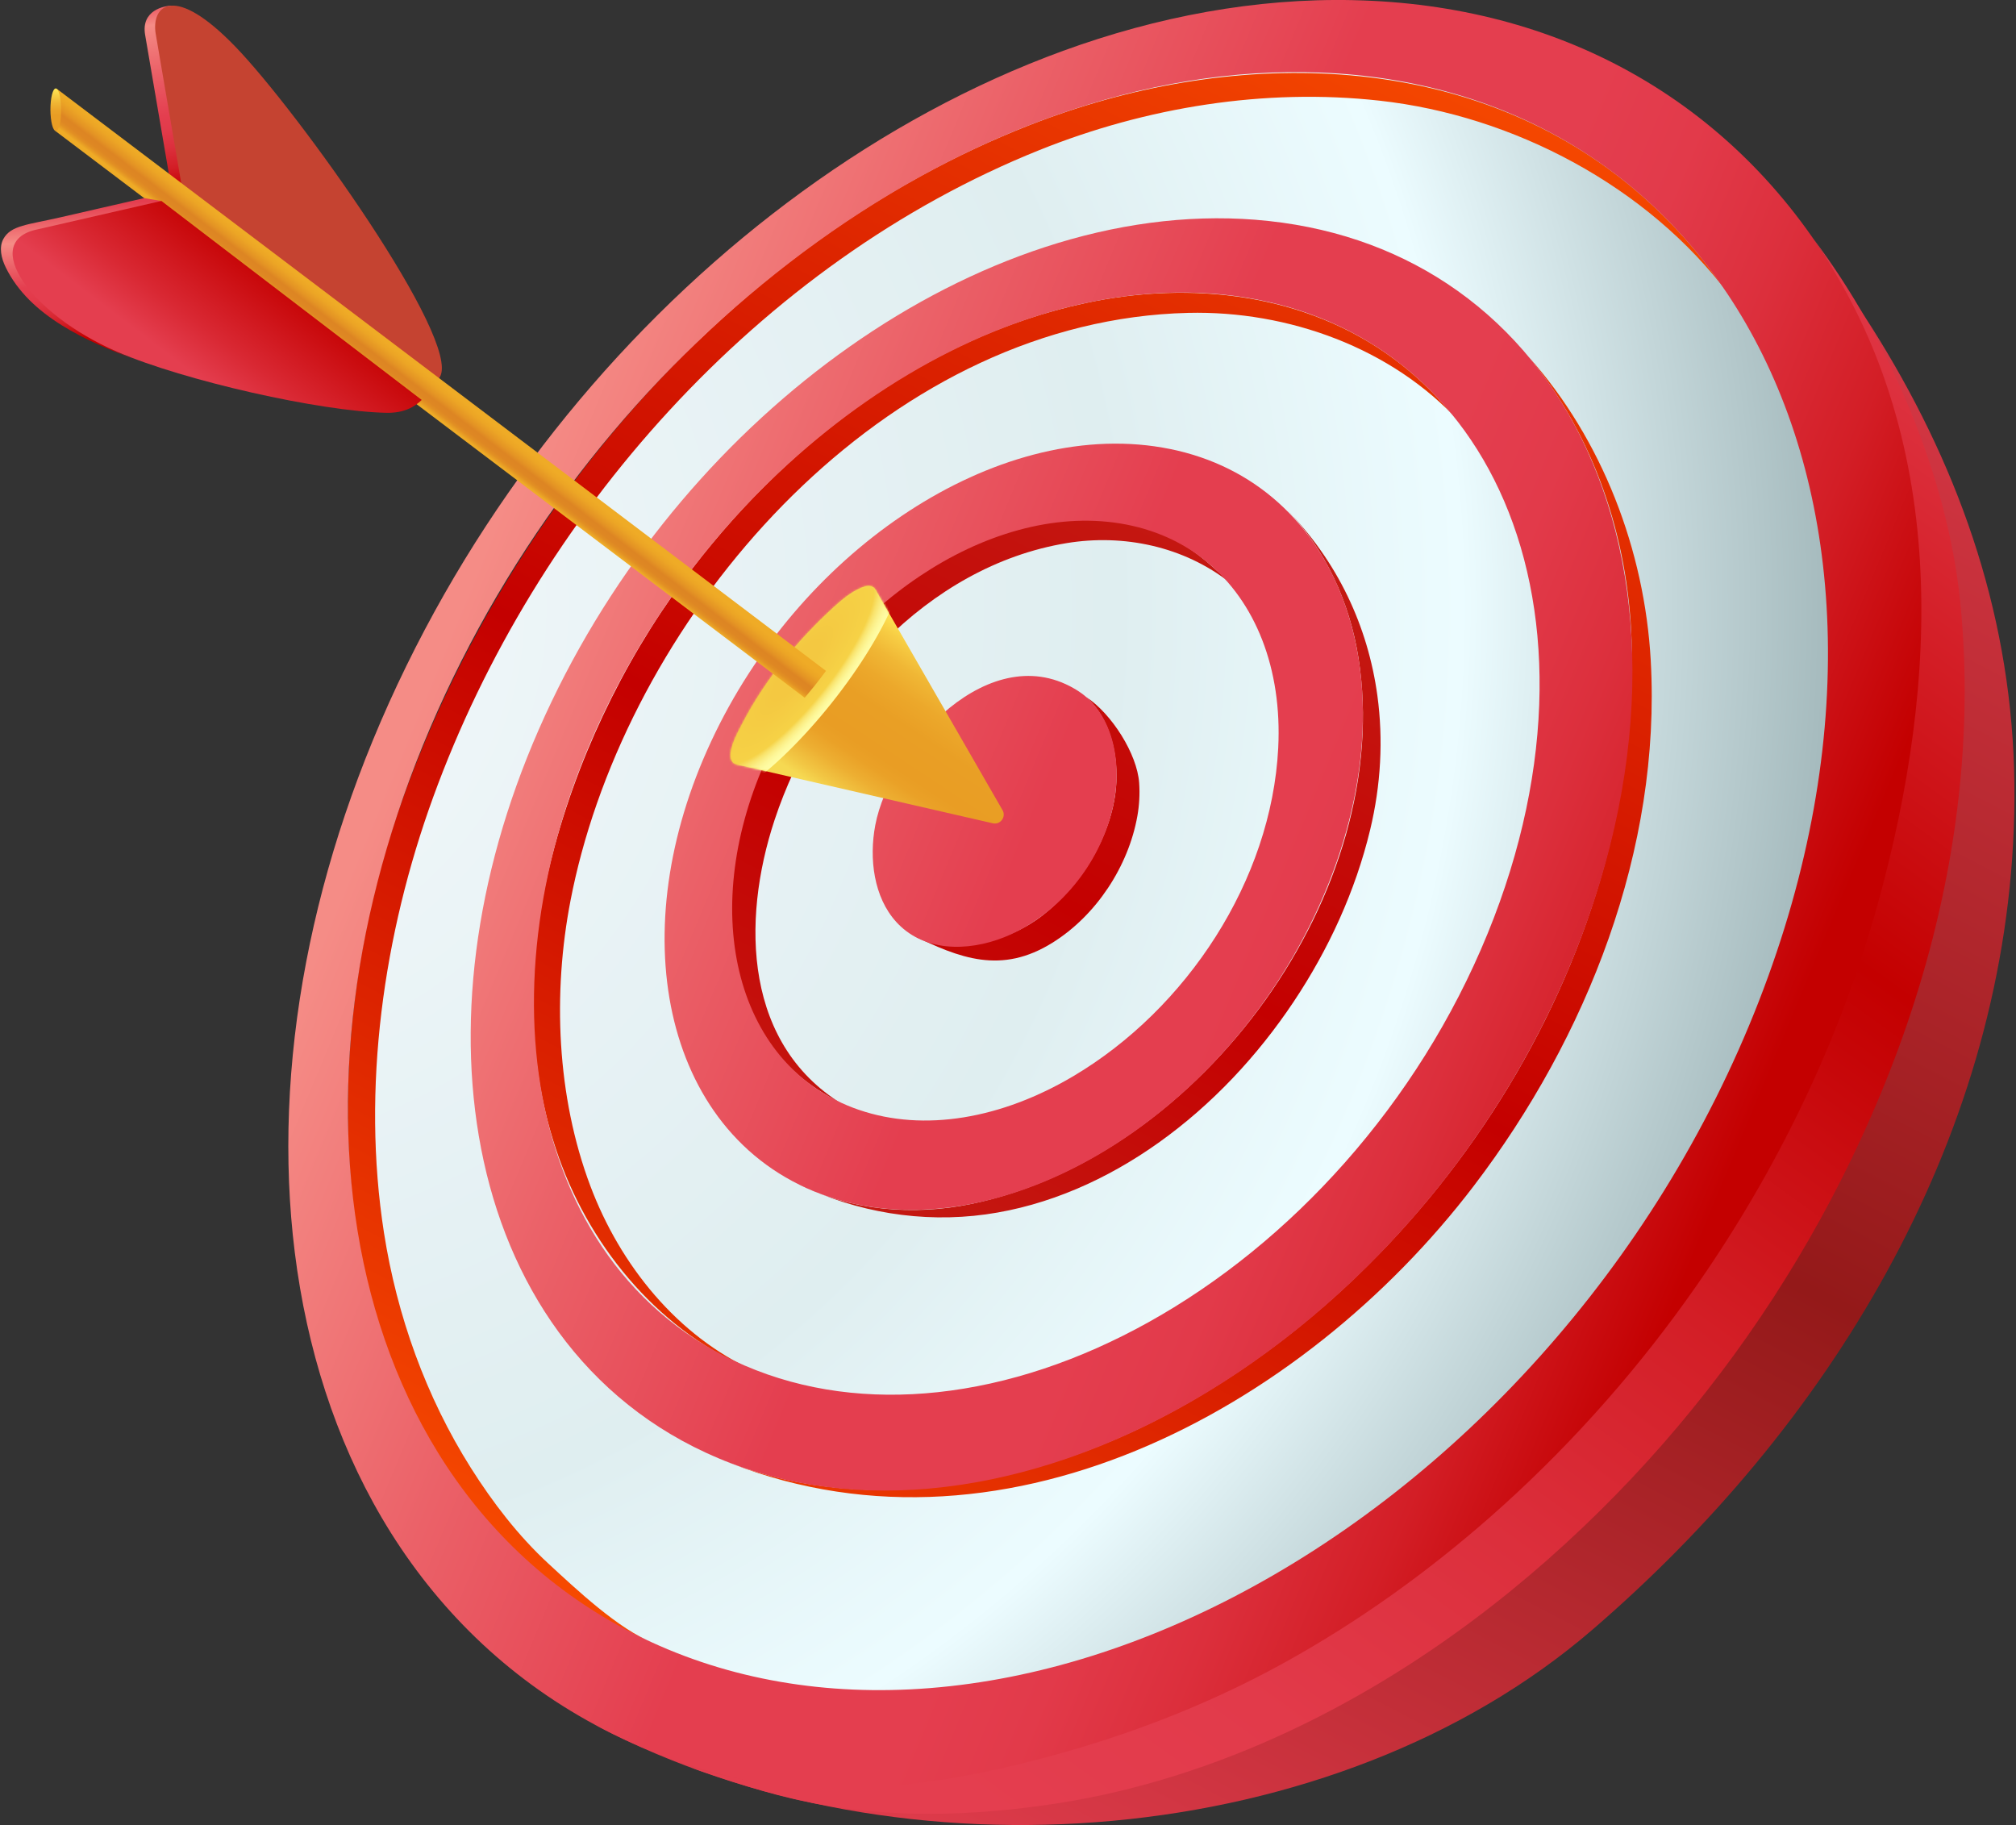 <?xml version="1.0" encoding="UTF-8"?> <svg xmlns="http://www.w3.org/2000/svg" width="961" height="870" viewBox="0 0 961 870" fill="none"><rect x="0" y="0" width="961" height="870" fill="#333333" stroke="none"/><path d="M655.463 15.596C702.329 17.012 744.722 28.771 781.158 49.573C819.489 71.456 851.176 103.321 874.187 143.413C898.322 185.466 912.734 236.248 915.084 293.129C917.526 352.176 906.933 416.889 881.28 483.434C855.151 551.226 816.545 612.78 769.663 664.966C723.105 716.797 669.481 758.153 613.211 786.923C558.507 814.893 502.328 830.445 448.521 832.47C397.031 834.41 348.41 823.936 305.638 800.595C265.114 778.48 233.741 746.901 211.264 709.477C189.856 673.831 176.39 632.675 170.637 588.801C165.111 546.64 166.661 501.562 175.255 455.734C183.617 411.158 198.748 365.286 220.938 319.819C242.848 274.925 269.954 233.866 300.501 197.577C331.189 161.12 365.841 128.872 402.768 102.122C440.44 74.832 481.024 52.863 522.72 37.911C565.875 22.43 610.807 14.251 655.458 15.602L655.463 15.596Z" fill="url(#paint0_radial_732_19986)"></path><path d="M959.423 352.689C954.334 275.773 926.353 206.836 884.484 144.164C880.972 138.908 867.9 118.992 864.362 113.752C951.936 243.389 913.794 438.74 841.864 565.719C825.566 594.484 807.027 621.99 786.452 647.87C716.385 736.027 619.618 810.183 510.242 841.227C446.42 859.339 362.363 855.196 284.523 822.612C430.075 899.004 636.515 882.183 758.795 777.053C871.017 680.572 954.167 545.96 959.946 394.861C960.319 385.176 960.357 375.479 960.055 365.788C959.92 361.516 959.72 357.248 959.439 352.981C959.433 352.884 959.428 352.781 959.417 352.684L959.423 352.689Z" fill="url(#paint1_linear_732_19986)"></path><path d="M578.473 270.555C503.826 202.487 390.734 292.486 362.083 364.487C341.826 415.388 338.396 487.75 392.231 520.922C392.76 521.247 393.295 521.571 393.829 521.884C393.856 521.9 393.889 521.916 393.916 521.933C393.943 521.949 393.975 521.965 394.002 521.987C394.029 522.003 394.062 522.019 394.089 522.035C394.116 522.051 394.148 522.068 394.175 522.089C397.314 523.904 400.447 525.725 403.585 527.534C354.515 499.186 353.262 439.107 369.241 390.81C389.724 328.894 441.538 269.934 508.45 258.882C535.475 254.42 564.38 260.389 586.506 277.885C583.821 275.449 581.147 273.002 578.468 270.56L578.473 270.555Z" fill="url(#paint2_linear_732_19986)"></path><path d="M543.022 373.167C542.071 359.447 529.998 340.281 517.812 332.265C529.572 342.739 533.348 360.819 531.97 375.582C529.809 398.804 515.165 422.291 496.858 436.411C479.438 449.846 453.903 455.123 434.203 445.335C457.474 456.895 477.358 464.571 501.779 449.305C522.506 436.352 537.88 413.016 542.163 389.005C543.071 383.928 543.395 378.537 543.022 373.162V373.167Z" fill="url(#paint3_linear_732_19986)"></path><path d="M686.504 191.008C679.903 183.775 672.68 177.212 664.886 171.384C622.719 139.859 567.826 133.625 517.422 144.461C439.815 161.147 372.438 213.523 325.913 276.448C296.5 316.227 274.002 363.665 262.22 411.849C250.968 457.878 250.498 507.31 266.461 551.923C282.423 596.536 315.871 635.753 359.787 653.558C322.969 636.947 295.625 603.073 281.402 565.266C265.386 522.678 263.365 473.505 271.997 429.038C273.44 421.605 275.174 414.124 277.21 406.604C311.506 279.754 427.391 152.477 566.379 149.134C613.931 147.988 663.47 165.766 695.859 201.245L686.509 191.003L686.504 191.008Z" fill="url(#paint4_linear_732_19986)"></path><path d="M656.591 331.644C652.108 298.623 637.626 267.519 613.058 242.622C631.77 261.583 643.346 287.02 647.527 313.337C665.202 424.625 572.831 551.232 462.802 573.903C435.556 579.515 405.749 577.198 380.625 564.407C408.147 577.906 439.515 583.054 469.911 578.846C499.734 574.719 527.856 562.073 552.267 544.685C577.688 526.578 599.403 503.361 616.699 477.433C633.342 452.482 646.112 424.711 653.134 395.509C658.266 374.172 659.427 352.527 656.591 331.644Z" fill="url(#paint5_linear_732_19986)"></path><path d="M786.896 314.914C783.958 262.323 763.852 209.58 728.665 170.044C760.022 207.905 776.055 256.348 777.762 305.024C783.164 458.937 681.832 611.019 549.844 677.574C486.827 709.353 408.706 723.203 341.859 694.833C475.348 751.481 621.11 672.151 702.58 565.206C756.5 494.427 791.92 404.897 786.891 314.909L786.896 314.914Z" fill="url(#paint6_linear_732_19986)"></path><path d="M598.487 104.753C633.135 107.486 663.946 118.057 689.913 135.262C716.878 153.126 738.583 178.12 753.746 208.742C769.449 240.456 778.048 278.009 778.156 319.43C778.27 361.98 769.427 408.122 750.434 455.28C731.188 503.059 703.698 546.494 670.753 583.588C637.964 620.504 600.319 650.516 560.707 672.118C521.885 693.293 481.695 706.106 442.77 709.553C405.071 712.891 368.939 707.414 336.576 692.483C305.484 678.141 280.868 656.437 262.745 629.893C245.276 604.304 233.775 574.124 228.238 541.417C222.869 509.692 223.069 475.369 228.941 440.139C234.683 405.659 245.913 369.969 262.907 334.474C279.728 299.325 300.844 267.206 324.79 238.917C348.822 210.525 376.015 185.633 404.952 165.269C434.343 144.585 465.868 128.337 498.03 117.809C531.057 107 565.104 102.111 598.498 104.747L598.487 104.753ZM355.083 650.938C383.297 663.076 414.578 667.078 447.048 663.589C480.415 660.002 514.722 648.529 547.77 630.087C581.391 611.327 613.31 585.571 641.14 554.105C669.089 522.51 692.516 485.616 709.116 445.043C725.527 404.924 733.473 365.583 733.889 329.164C734.294 293.572 727.509 261.113 714.626 233.509C702.121 206.722 683.938 184.645 661.094 168.634C638.99 153.142 612.548 143.348 582.617 140.383C553.631 137.514 523.921 141.306 494.984 150.408C466.711 159.3 438.924 173.328 412.969 191.376C387.369 209.174 363.294 231.063 342.038 256.116C320.846 281.088 302.216 309.486 287.458 340.567C272.571 371.925 262.864 403.406 258.072 433.754C253.189 464.674 253.367 494.686 258.477 522.294C263.728 550.648 274.224 576.636 289.894 598.476C306.078 621.023 327.836 639.221 355.088 650.949L355.083 650.938Z" fill="url(#paint7_linear_732_19986)"></path><path d="M815.902 129.363C804.834 114.551 792.296 101.279 778.446 89.687C697.689 22.105 584.403 22.915 490.59 59.707C349.36 115.091 240.039 243.411 190.407 385.256C141.284 525.638 158.029 717.315 311.499 783.195C294.743 776.492 274.794 757.634 261.479 745.361C247.121 732.132 234.87 716.17 224.471 699.711C203.075 665.841 189.235 627.213 183.05 587.688C172.257 518.718 182.748 445.265 206.505 379.93C255.272 245.826 361.833 125.16 495.506 71.521C546.455 51.075 602.823 41.946 657.532 47.974C721.311 55.002 785.603 88.817 824.318 140.626L815.896 129.358L815.902 129.363Z" fill="url(#paint8_linear_732_19986)"></path><path d="M645.139 0.077C694.193 1.152 738.703 13.003 777.083 34.33C817.559 56.817 851.163 89.806 875.736 131.518C901.567 175.375 917.2 228.529 920.101 288.235C923.115 350.339 912.311 418.537 885.481 488.744C858.115 560.339 817.424 625.333 767.884 680.356C718.706 734.979 662.03 778.415 602.595 808.427C544.898 837.559 485.732 853.472 429.186 855.071C375.196 856.595 324.343 845.04 279.757 820.003C237.623 796.343 205.137 762.879 181.974 723.435C159.961 685.941 146.235 642.808 140.52 596.958C135.038 552.966 136.874 506.03 145.982 458.38C154.83 412.082 170.652 364.492 193.739 317.34C216.523 270.803 244.645 228.248 276.294 190.603C308.095 152.78 344 119.278 382.261 91.426C421.327 62.986 463.45 40.001 506.772 24.228C551.672 7.882 598.505 -0.95 645.15 0.071L645.139 0.077ZM298.901 777.021C339.447 798.385 385.362 807.622 433.821 805.251C484.328 802.777 536.936 787.727 588.064 761.199C640.564 733.958 690.568 695.108 734.009 646.627C777.731 597.833 813.848 540.374 838.48 477.103C862.69 414.923 872.975 354.374 871.166 298.995C869.421 245.523 856.414 197.615 834.255 157.771C813.07 119.678 783.662 89.222 747.886 68.118C713.785 48.001 673.947 36.398 629.739 34.61C587.513 32.903 544.903 40.315 503.899 54.754C464.212 68.728 425.524 89.46 389.586 115.34C354.323 140.734 321.221 171.432 291.922 206.203C262.752 240.824 236.899 280.013 216.064 322.877C194.976 366.269 180.683 410.007 172.904 452.46C164.92 496.053 163.705 538.835 169.252 578.759C175.016 620.218 188.132 658.976 208.767 692.391C230.374 727.384 260.354 756.721 298.89 777.026L298.901 777.021Z" fill="url(#paint9_linear_732_19986)"></path><path d="M934.369 286.452C928.287 227.33 900.797 161.893 864.357 113.757C929.362 207.684 924.711 324.216 895.039 431.096C877.769 493.292 849.675 552.426 813.504 605.838C787.473 644.278 757.142 679.8 723.192 711.465C719.022 715.349 714.792 719.173 710.514 722.938C680.199 749.585 647.183 773.24 611.828 792.74C574.486 813.332 534.583 828.441 493.313 839.028C454.404 849.011 413.885 855.293 373.696 850.939C362.25 849.697 354.288 848.395 342.938 845.845C340.178 845.224 332.135 843.42 329.461 842.593C346.79 848.589 366.047 855.142 384.165 858.739C423.009 867.063 464.824 865.653 503.971 859.587C542.307 853.645 579.558 841.589 614.643 825.135C669.714 799.303 719.389 762.901 762.587 720.221C804.094 679.216 839.643 632.183 867.771 581.066C898.636 524.968 921.081 463.658 930.934 400.284C936.778 362.693 938.264 324.324 934.364 286.452H934.369Z" fill="url(#paint10_linear_732_19986)"></path><path d="M427.21 439.426C428.636 440.992 430.208 442.445 431.932 443.752C446.873 455.102 468.599 452.444 485.231 443.752C509.004 431.328 526.49 407.517 531.222 381.113C534.63 362.094 530.152 339.725 513.871 329.316C472.385 302.798 424.283 356.108 417.233 393.321C414.203 409.321 416.526 427.66 427.21 439.426Z" fill="url(#paint11_linear_732_19986)"></path><path d="M550.362 212.751C571.029 215.662 589.028 223.36 603.834 234.941C618.986 246.793 630.778 262.696 638.616 281.634C646.616 300.967 650.463 323.39 649.533 347.709C648.588 372.406 642.733 398.896 631.405 425.792C619.996 452.892 604.239 477.557 585.609 498.781C567.032 519.945 545.771 537.49 523.337 550.551C501.163 563.467 478.01 571.899 455.318 575.162C433.041 578.365 411.342 576.566 391.517 569.209C372.157 562.025 356.443 550.227 344.527 535.205C332.875 520.512 324.827 502.702 320.516 483.007C316.286 463.68 315.633 442.456 318.717 420.411C321.758 398.664 328.451 375.987 339.023 353.337C349.524 330.828 362.958 310.274 378.321 292.259C393.721 274.201 411.19 258.547 429.746 245.972C448.484 233.272 468.471 223.619 488.69 217.801C509.249 211.886 530.17 209.898 550.373 212.745L550.362 212.751ZM409.424 529.009C425.014 534.357 441.97 535.394 459.288 532.607C476.855 529.776 494.707 523.018 511.766 512.89C565.59 480.933 606.103 419.72 609.312 356.546C610.268 337.678 607.578 320.192 601.674 305.018C595.861 290.083 586.959 277.426 575.389 267.881C564.023 258.504 550.092 252.13 533.989 249.51C518.173 246.933 501.692 248.219 485.438 252.675C468.709 257.256 452.93 264.943 438.534 274.569C423.701 284.486 409.732 296.91 397.427 311.301C385.143 325.664 374.437 342.08 366.123 360.068C357.767 378.142 352.559 396.206 350.312 413.481C348.038 430.945 348.773 447.69 352.36 462.864C356.006 478.265 362.607 492.088 372.022 503.383C381.61 514.878 394.132 523.775 409.429 529.02L409.424 529.009Z" fill="url(#paint12_linear_732_19986)"></path><path d="M79.76 16.217C79.004 10.178 76.562 5.235 82.212 2.68C78.129 2.68 67.184 4.955 69.178 16.617L81.937 91.237L92.476 90.843C88.511 67.669 84.551 44.496 80.586 21.322C80.327 19.804 79.987 18.049 79.76 16.217Z" fill="url(#paint13_linear_732_19986)"></path><path d="M81.608 2.702C87.696 2.254 97.625 7.164 112.161 22.203C141.903 52.928 220.04 162.06 209.69 179.686C209.355 180.221 208.972 180.729 208.507 181.21L86.999 90.843L74.24 16.223C73.09 9.487 75.256 3.172 81.614 2.708L81.608 2.702Z" fill="#C54331"></path><path d="M477.878 386.137L417.345 281.073L351.055 364.373L473.243 392.425C476.873 393.262 479.752 389.357 477.878 386.137Z" fill="url(#paint14_linear_732_19986)"></path><path d="M353.716 345.094C351.89 348.638 345.246 360.23 349.729 363.747C350.14 364.065 350.588 364.271 351.063 364.384C352.797 364.784 354.861 363.936 356.508 362.985C365.524 357.794 373.151 350.507 380.19 342.847C391.609 330.423 401.738 316.811 410.364 302.307C413.443 297.137 416.366 291.752 417.619 285.864C417.954 284.276 418.083 282.434 417.354 281.072C417.154 280.7 416.89 280.365 416.555 280.084C414.988 278.777 412.628 279.274 410.742 280.057C405.648 282.174 401.37 285.788 397.346 289.472C380.093 305.256 364.46 324.233 353.721 345.094H353.716Z" fill="url(#paint15_linear_732_19986)"></path><path d="M409.048 293.912C408.232 297.964 404.424 303.522 403.359 305.326C397.882 314.607 391.524 323.169 384.572 331.417C381.012 335.636 377.55 340.076 373.498 343.83C369.652 347.39 365.741 351.236 360.896 353.413C359.103 354.218 357.914 354.18 357.347 353.375C356.78 352.57 356.818 351.02 357.509 348.768C359.778 341.427 364.305 334.923 368.626 328.657C374.228 320.538 380.407 312.857 387.073 305.586C391.967 300.243 397.407 294.296 403.835 290.779C405.79 289.721 407.216 289.445 408.005 289.958C409.193 290.731 409.393 292.189 409.042 293.918L409.048 293.912Z" fill="url(#paint16_radial_732_19986)"></path><mask id="mask0_732_19986" style="mask-type:luminance" maskUnits="userSpaceOnUse" x="348" y="279" width="131" height="114"><path d="M477.881 386.137L417.349 281.072C417.149 280.7 416.884 280.365 416.549 280.084C414.983 278.777 412.622 279.274 410.737 280.057C405.643 282.174 401.365 285.788 397.341 289.472C380.087 305.256 364.454 324.233 353.716 345.094C351.89 348.638 345.246 360.23 349.729 363.747C350.14 364.065 350.588 364.271 351.063 364.384L473.252 392.436C476.882 393.273 479.761 389.367 477.887 386.148L477.881 386.137Z" fill="white"></path></mask><g mask="url(#mask0_732_19986)"><path d="M396.598 334.877C424.12 300.24 438.186 265.611 428.017 257.53C417.847 249.449 387.292 270.977 359.77 305.614C332.248 340.251 318.182 374.88 328.352 382.961C338.521 391.042 369.077 369.514 396.598 334.877Z" fill="url(#paint17_radial_732_19986)"></path></g><path d="M393.728 319.771C393.437 320.192 393.123 320.592 392.815 321.013C391.335 323.006 389.801 325.016 388.229 326.971C387.025 328.489 385.798 329.969 384.572 331.412C384.243 331.811 383.913 332.2 383.568 332.584C373.736 325.14 363.9 317.702 354.068 310.264C343.529 302.291 332.985 294.318 322.446 286.345C308.067 275.471 293.693 264.597 279.313 253.723C262.589 241.072 245.86 228.421 229.136 215.77C211.548 202.466 193.959 189.161 176.366 175.856C159.399 163.022 142.432 150.192 125.465 137.358C110.61 126.122 95.749 114.886 80.895 103.645C69.632 95.127 58.375 86.614 47.112 78.095C40.932 73.422 34.753 68.75 28.573 64.077C27.849 63.526 27.12 62.981 26.391 62.43L27.05 42.319C30.253 44.744 33.456 47.17 36.665 49.595C45.373 56.185 54.08 62.775 62.793 69.366C75.655 79.1 88.522 88.834 101.384 98.568C117.054 110.425 132.725 122.281 148.39 134.138C165.514 147.097 182.643 160.056 199.766 173.015C216.998 186.055 234.235 199.095 251.467 212.135C267.456 224.235 283.451 236.335 299.44 248.44C312.842 258.579 326.244 268.718 339.646 278.863C349.104 286.02 358.568 293.183 368.027 300.341C376.588 306.817 385.156 313.294 393.723 319.771H393.728Z" fill="url(#paint18_linear_732_19986)"></path><path d="M29.119 54.197C28.865 59.696 27.537 63.305 26.143 62.251C24.755 61.198 23.831 55.888 24.079 50.389C24.333 44.89 25.662 41.282 27.056 42.335C28.444 43.388 29.368 48.698 29.119 54.197Z" fill="url(#paint19_linear_732_19986)"></path><path d="M1.648 113.822C-0.626 117.949 0.638 123.13 2.696 127.37C14.104 150.846 41.567 162.741 64.573 171.454C61.597 170.325 58.545 169.061 55.536 167.575C39.12 159.494 18.696 143.181 12.079 131.724C9.594 127.424 8.195 121.898 10.502 117.496C13.613 111.559 21.381 110.808 27.285 109.452C34.248 107.859 41.211 106.26 48.174 104.666C55.542 102.976 62.91 101.29 70.278 99.599C72.217 99.156 74.961 96.234 76.949 95.78L68.706 94.435L28.581 103.635C13.197 107.162 5.192 107.4 1.653 113.822H1.648Z" fill="url(#paint20_linear_732_19986)"></path><path d="M76.946 95.78L201.025 190.63C197.714 193.888 192.712 196.934 184.188 196.761C152.706 196.124 87.706 181.463 55.938 167.721C13.94 149.55 -9.05 115.497 17.089 109.501L76.946 95.78Z" fill="url(#paint21_linear_732_19986)"></path><defs><radialGradient id="paint0_radial_732_19986" cx="0" cy="0" r="1" gradientUnits="userSpaceOnUse" gradientTransform="translate(83.484 289.575) scale(786.376 786.376)"><stop offset="0.04" stop-color="#F3F8FB"></stop><stop offset="0.57" stop-color="#DFEEF0"></stop><stop offset="0.78" stop-color="#ECFCFF"></stop><stop offset="1" stop-color="#A6BBBE"></stop></radialGradient><linearGradient id="paint1_linear_732_19986" x1="928.67" y1="63.802" x2="477.535" y2="935.774" gradientUnits="userSpaceOnUse"><stop stop-color="#E43E4F"></stop><stop offset="0.53" stop-color="#941919"></stop><stop offset="1" stop-color="#E43E4F"></stop></linearGradient><linearGradient id="paint2_linear_732_19986" x1="674.998" y1="-67.445" x2="223.857" y2="804.527" gradientUnits="userSpaceOnUse"><stop stop-color="#C54331"></stop><stop offset="0.53" stop-color="#C40000"></stop><stop offset="1" stop-color="#C54331"></stop></linearGradient><linearGradient id="paint3_linear_732_19986" x1="727.142" y1="-40.469" x2="276.001" y2="831.509" gradientUnits="userSpaceOnUse"><stop stop-color="#C54331"></stop><stop offset="0.53" stop-color="#C40000"></stop><stop offset="1" stop-color="#C54331"></stop></linearGradient><linearGradient id="paint4_linear_732_19986" x1="668.429" y1="-70.843" x2="217.288" y2="801.129" gradientUnits="userSpaceOnUse"><stop stop-color="#FE5500"></stop><stop offset="0.53" stop-color="#C40000"></stop><stop offset="1" stop-color="#FE5500"></stop></linearGradient><linearGradient id="paint5_linear_732_19986" x1="776.765" y1="-14.757" x2="325.678" y2="857.129" gradientUnits="userSpaceOnUse"><stop stop-color="#C54331"></stop><stop offset="0.53" stop-color="#C40000"></stop><stop offset="1" stop-color="#C54331"></stop></linearGradient><linearGradient id="paint6_linear_732_19986" x1="842.151" y1="19.037" x2="391.016" y2="891.01" gradientUnits="userSpaceOnUse"><stop stop-color="#FE5500"></stop><stop offset="0.53" stop-color="#C40000"></stop><stop offset="1" stop-color="#FE5500"></stop></linearGradient><linearGradient id="paint7_linear_732_19986" x1="219.228" y1="289.499" x2="830.278" y2="544.523" gradientUnits="userSpaceOnUse"><stop stop-color="#F58C86"></stop><stop offset="0.23" stop-color="#EB6168"></stop><stop offset="0.44" stop-color="#E43E4F"></stop><stop offset="0.61" stop-color="#E43E4F"></stop><stop offset="0.69" stop-color="#E23A4A"></stop><stop offset="0.78" stop-color="#DC2F3C"></stop><stop offset="0.88" stop-color="#D31E26"></stop><stop offset="0.98" stop-color="#C60507"></stop><stop offset="1" stop-color="#C40000"></stop></linearGradient><linearGradient id="paint8_linear_732_19986" x1="675.104" y1="-67.392" x2="223.969" y2="804.586" gradientUnits="userSpaceOnUse"><stop stop-color="#FE5500"></stop><stop offset="0.53" stop-color="#C40000"></stop><stop offset="1" stop-color="#FE5500"></stop></linearGradient><linearGradient id="paint9_linear_732_19986" x1="216.129" y1="296.927" x2="827.185" y2="551.956" gradientUnits="userSpaceOnUse"><stop stop-color="#F58C86"></stop><stop offset="0.23" stop-color="#EB6168"></stop><stop offset="0.44" stop-color="#E43E4F"></stop><stop offset="0.61" stop-color="#E43E4F"></stop><stop offset="0.69" stop-color="#E23A4A"></stop><stop offset="0.78" stop-color="#DC2F3C"></stop><stop offset="0.88" stop-color="#D31E26"></stop><stop offset="0.98" stop-color="#C60507"></stop><stop offset="1" stop-color="#C40000"></stop></linearGradient><linearGradient id="paint10_linear_732_19986" x1="991.947" y1="171.303" x2="482.704" y2="876.144" gradientUnits="userSpaceOnUse"><stop stop-color="#E43E4F"></stop><stop offset="0.34" stop-color="#C40000"></stop><stop offset="0.38" stop-color="#C60507"></stop><stop offset="0.55" stop-color="#D31E26"></stop><stop offset="0.71" stop-color="#DC2F3C"></stop><stop offset="0.86" stop-color="#E23A4A"></stop><stop offset="1" stop-color="#E43E4F"></stop></linearGradient><linearGradient id="paint11_linear_732_19986" x1="222.294" y1="282.158" x2="833.349" y2="537.182" gradientUnits="userSpaceOnUse"><stop stop-color="#F58C86"></stop><stop offset="0.23" stop-color="#EB6168"></stop><stop offset="0.44" stop-color="#E43E4F"></stop><stop offset="0.61" stop-color="#E43E4F"></stop><stop offset="0.69" stop-color="#E23A4A"></stop><stop offset="0.78" stop-color="#DC2F3C"></stop><stop offset="0.88" stop-color="#D31E26"></stop><stop offset="0.98" stop-color="#C60507"></stop><stop offset="1" stop-color="#C40000"></stop></linearGradient><linearGradient id="paint12_linear_732_19986" x1="221.237" y1="284.697" x2="832.292" y2="539.726" gradientUnits="userSpaceOnUse"><stop stop-color="#F58C86"></stop><stop offset="0.23" stop-color="#EB6168"></stop><stop offset="0.44" stop-color="#E43E4F"></stop><stop offset="0.61" stop-color="#E43E4F"></stop><stop offset="0.69" stop-color="#E23A4A"></stop><stop offset="0.78" stop-color="#DC2F3C"></stop><stop offset="0.88" stop-color="#D31E26"></stop><stop offset="0.98" stop-color="#C60507"></stop><stop offset="1" stop-color="#C40000"></stop></linearGradient><linearGradient id="paint13_linear_732_19986" x1="73.802" y1="-1.468" x2="89.364" y2="89.854" gradientUnits="userSpaceOnUse"><stop stop-color="#E43E4F"></stop><stop offset="0.14" stop-color="#F58C86"></stop><stop offset="0.38" stop-color="#EB6168"></stop><stop offset="0.61" stop-color="#E43E4F"></stop><stop offset="0.69" stop-color="#E23A4A"></stop><stop offset="0.78" stop-color="#DC2F3C"></stop><stop offset="0.88" stop-color="#D31E26"></stop><stop offset="0.98" stop-color="#C60507"></stop><stop offset="1" stop-color="#C40000"></stop></linearGradient><linearGradient id="paint14_linear_732_19986" x1="407.865" y1="387.369" x2="457.248" y2="312.878" gradientUnits="userSpaceOnUse"><stop stop-color="#F6D952"></stop><stop offset="0.06" stop-color="#F2C744"></stop><stop offset="0.16" stop-color="#EDAF32"></stop><stop offset="0.25" stop-color="#EAA127"></stop><stop offset="0.32" stop-color="#E99D24"></stop><stop offset="0.53" stop-color="#E99F25"></stop><stop offset="0.67" stop-color="#ECA82B"></stop><stop offset="0.79" stop-color="#F0B735"></stop><stop offset="0.9" stop-color="#F7CD44"></stop><stop offset="1" stop-color="#FFE856"></stop></linearGradient><linearGradient id="paint15_linear_732_19986" x1="401.275" y1="283.396" x2="364.691" y2="358.07" gradientUnits="userSpaceOnUse"><stop stop-color="#F6D952"></stop><stop offset="0.51" stop-color="#F4CC45"></stop><stop offset="1" stop-color="#F4C841"></stop></linearGradient><radialGradient id="paint16_radial_732_19986" cx="0" cy="0" r="1" gradientUnits="userSpaceOnUse" gradientTransform="translate(375.335 328.398) scale(44.635 44.635)"><stop stop-color="#EFAB26"></stop><stop offset="0.52" stop-color="#DF8B26"></stop><stop offset="0.6" stop-color="#D9831D"></stop><stop offset="0.84" stop-color="#C96E07"></stop><stop offset="1" stop-color="#C46700"></stop></radialGradient><radialGradient id="paint17_radial_732_19986" cx="0" cy="0" r="1" gradientUnits="userSpaceOnUse" gradientTransform="translate(379.629 319.398) rotate(-51.53) scale(80.344 23.257)"><stop offset="0.21" stop-color="#F4C841"></stop><stop offset="0.69" stop-color="#F6D246"></stop><stop offset="0.7" stop-color="#F6D44C"></stop><stop offset="0.75" stop-color="#F9E36C"></stop><stop offset="0.81" stop-color="#FBEE85"></stop><stop offset="0.87" stop-color="#FDF697"></stop><stop offset="0.93" stop-color="#FEFBA2"></stop><stop offset="1" stop-color="#FFFDA6"></stop></radialGradient><linearGradient id="paint18_linear_732_19986" x1="210.262" y1="181.258" x2="194.581" y2="201.785" gradientUnits="userSpaceOnUse"><stop offset="0.06" stop-color="#EFAB26"></stop><stop offset="0.15" stop-color="#ECA525"></stop><stop offset="0.28" stop-color="#E49424"></stop><stop offset="0.36" stop-color="#DD8523"></stop><stop offset="0.45" stop-color="#DE8723"></stop><stop offset="0.51" stop-color="#E29023"></stop><stop offset="0.56" stop-color="#E9A025"></stop><stop offset="0.59" stop-color="#EFAB26"></stop></linearGradient><linearGradient id="paint19_linear_732_19986" x1="26.759" y1="35.372" x2="26.5" y2="62.921" gradientUnits="userSpaceOnUse"><stop stop-color="#F6D952"></stop><stop offset="0.12" stop-color="#FCE354"></stop><stop offset="0.25" stop-color="#FFE856"></stop><stop offset="0.29" stop-color="#FCDE4F"></stop><stop offset="0.47" stop-color="#F1BA37"></stop><stop offset="0.62" stop-color="#EBA429"></stop><stop offset="0.71" stop-color="#E99D24"></stop></linearGradient><linearGradient id="paint20_linear_732_19986" x1="37.77" y1="90.595" x2="42.107" y2="169.931" gradientUnits="userSpaceOnUse"><stop offset="0.09" stop-color="#E43E4F"></stop><stop offset="0.3" stop-color="#F58C86"></stop><stop offset="0.44" stop-color="#EB6168"></stop><stop offset="0.57" stop-color="#E43E4F"></stop><stop offset="0.64" stop-color="#E23A4A"></stop><stop offset="0.71" stop-color="#DC2F3C"></stop><stop offset="0.79" stop-color="#D31E26"></stop><stop offset="0.87" stop-color="#C60507"></stop><stop offset="0.88" stop-color="#C40000"></stop></linearGradient><linearGradient id="paint21_linear_732_19986" x1="157.605" y1="82.751" x2="83.952" y2="179.67" gradientUnits="userSpaceOnUse"><stop stop-color="#E43E4F"></stop><stop offset="0.09" stop-color="#DC303D"></stop><stop offset="0.42" stop-color="#C40000"></stop><stop offset="0.78" stop-color="#D92833"></stop><stop offset="0.95" stop-color="#E43E4F"></stop></linearGradient></defs></svg> 